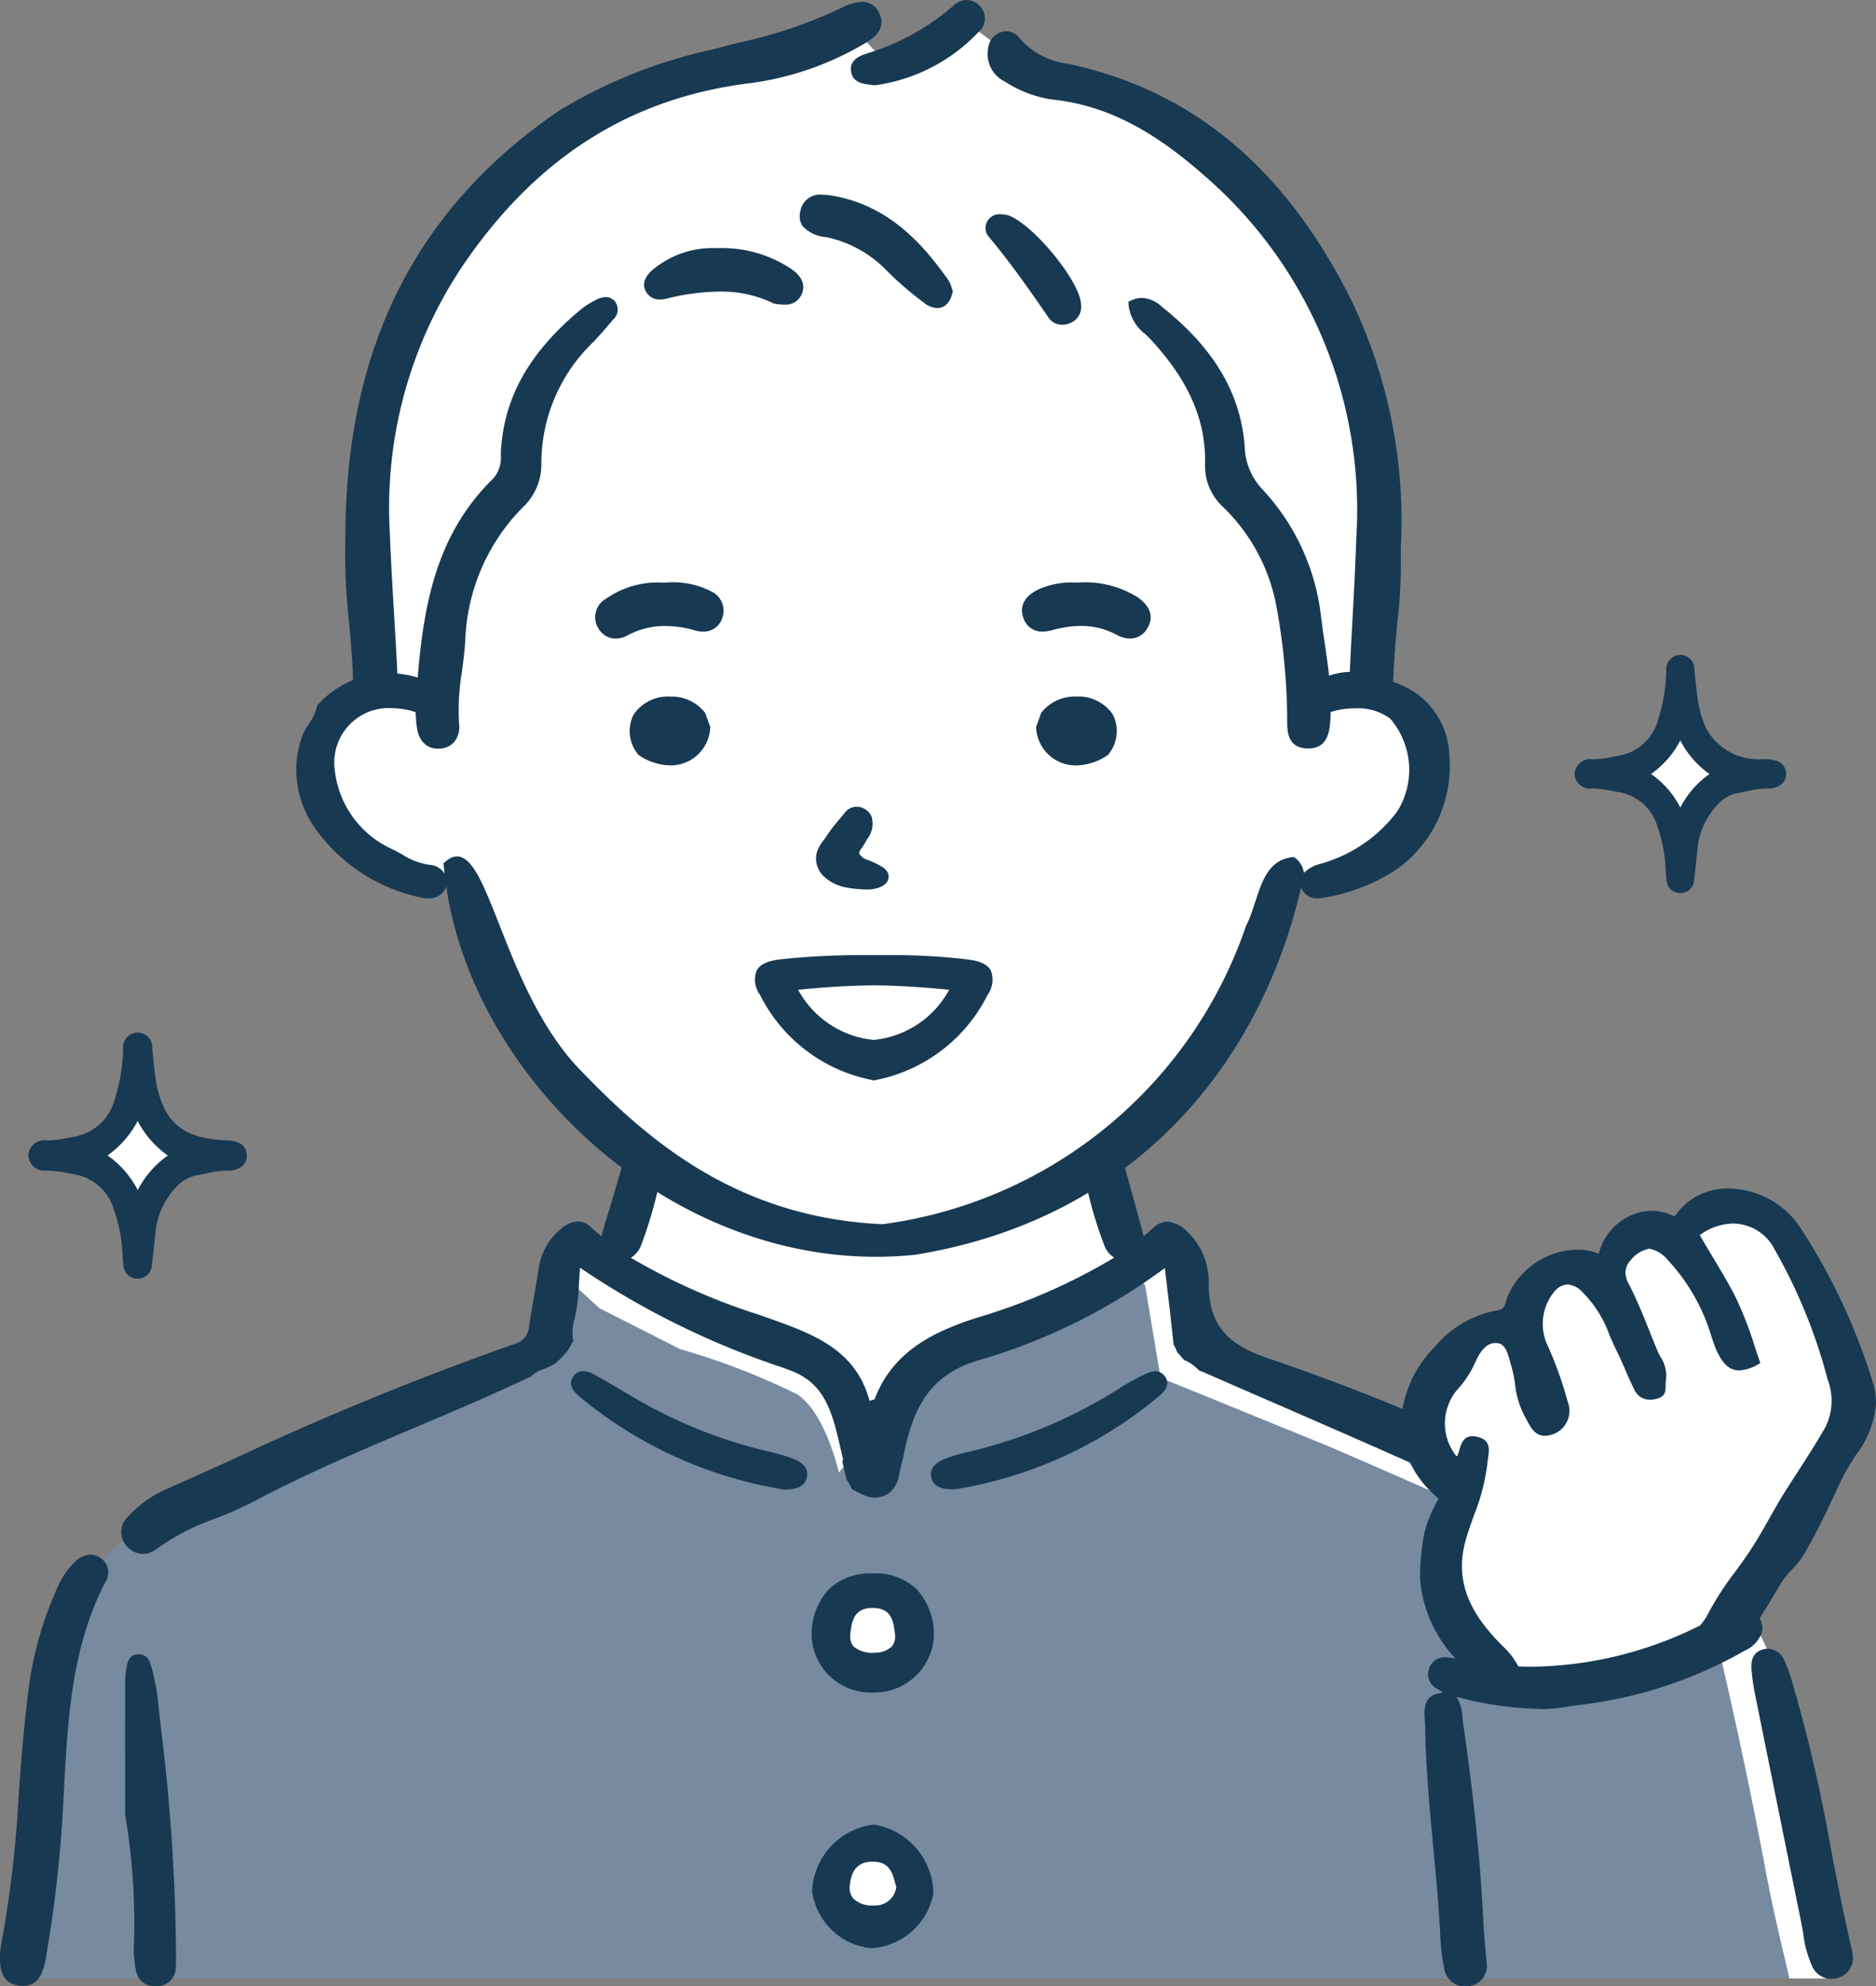 <svg xmlns="http://www.w3.org/2000/svg" xmlns:xlink="http://www.w3.org/1999/xlink" width="97.756" height="103.445" viewBox="0 0 97.756 103.445">
  <rect x="0" y="0" width="97.756" height="103.445" fill="#808080" stroke="none"/>
  <defs>
    <clipPath id="clip-path">
      <rect id="Rectangle_1325" data-name="Rectangle 1325" width="97.756" height="103.445" fill="none"/>
    </clipPath>
  </defs>
  <g id="Group_853" data-name="Group 853" transform="translate(0 0)">
    <g id="Group_854" data-name="Group 854" transform="translate(0 0)" clip-path="url(#clip-path)">
      <path id="Path_34861" data-name="Path 34861" d="M92.875,90.472c-.162-.91-.322-1.776-.545-2.6a8.407,8.407,0,0,0-2.017-4.636,1.23,1.23,0,0,0-.134-.113c2.066-3.579,6.067-10.086,6.067-10.086s-2.348-7.4-2.466-7.631-1.05-2.347-2.667-2.758-2.5-.235-3.32.646-.645-.176-1.936.294-1.994.469-2.172,1.526-.411,1.252-1.408.86-1.643-.666-2.113,0a6.817,6.817,0,0,0-.745,1.78c-.312.764-1.6.881-1.6.881a3.3,3.3,0,0,0-2.464,1.526c-.938,1.467-2.055,1.056-1.7,3.052a5.857,5.857,0,0,0,.5,1.773c-5.706-2.519-11.926-5.155-11.926-5.155l-.93-5.229-.818-.352L58.56,65.9l-1.5-5.526s1.754-1.759,3.2-3.268a30.352,30.352,0,0,0,4.383-6.035c.723-1.558,1.393-4.673,2.011-5.126s2.011-.354,2.836-.807,2.94-.9,3.561-2.313a6.517,6.517,0,0,0,.876-3.341c-.1-1.084-1-3.171-2.07-3.786s-.613.088-.561-2.275.154-7.091.052-8.7-.846-6.415-2.357-9.242S66.563,10.5,63.721,8.335s-4.645-3.47-6.605-3.923S53.143,3.407,52.422,2.7A24.41,24.41,0,0,0,50.2.944S47.676,2.854,46.541,2.9s-2.113-1.659-2.113-1.659l-1.863.6a40.409,40.409,0,0,0-8.559,2.22c-3.375,1.322-5.378,2.259-6.9,4.211s-3.682,3.238-5.365,6.812a26.967,26.967,0,0,0-2.643,9.9c0,2.266.316,10.489.316,10.489s-2.158.21-2.641,1.224a3.7,3.7,0,0,0-.641,2.79c.081,1.9-.31,2.677,1.488,3.926a13.116,13.116,0,0,0,3.671,1.952,21.724,21.724,0,0,0,2.531.583s1.922,6.222,3.042,7.7a49.627,49.627,0,0,0,3.786,4.288c.941.937,2.561,2.578,2.561,2.578l-1.52,4.652s-1.221-.825-1.861-.67-1.361.078-1.361,1.8.559,2.264-.323,3.2-9.21,3.982-12.493,5.934-6.577,2.68-8.73,4.217a8.445,8.445,0,0,0-3.408,3.719c-1.238,2.06-1.477,6.355-1.559,9.478S.883,102.659.883,102.659H95.159s-1.427-6.516-2.4-11.432a1.152,1.152,0,0,0,.113-.755" transform="translate(0.352 0.377)" fill="#fff"/>
      <path id="Path_34862" data-name="Path 34862" d="M91.732,78.933q-1.143-6.113-2.568-12.166a20.7,20.7,0,0,1-4.017,1.709,20.286,20.286,0,0,1-3.39.569,8.186,8.186,0,0,1-2.985.112c-2.513-.643-3.72-3.488-3.832-6.109a9.4,9.4,0,0,1,.432-3.776c-3.115-1.392-6.492-2.843-6.492-2.843l-8.755-3.566-.808-4.815-.476-.655A13.5,13.5,0,0,1,54.5,50.245c-3.254,1.545-4.931,1.843-6.545,2.736a6.446,6.446,0,0,0-3.143,2.734,13.453,13.453,0,0,1-1.453,2.08s-.683-3.094-2.173-4.073A36.008,36.008,0,0,0,35.1,51.375l-4.222-2.14L29.2,47.69l-1.117.884L27.7,51.75Q21.3,54.1,15.047,56.8c-3.421,1.48-7.962,2.8-10.278,5.877a6.441,6.441,0,0,0-1.526,3.119C2.25,69.982.884,84.146.884,84.146H92.892c-.4-1.741-.835-3.478-1.159-5.214" transform="translate(0.352 18.889)" fill="#788a9f"/>
      <path id="Path_34863" data-name="Path 34863" d="M35.359,61.259a2.2,2.2,0,1,1-2.2-2.147,2.176,2.176,0,0,1,2.2,2.147" transform="translate(12.337 23.561)" fill="#fff"/>
      <path id="Path_34864" data-name="Path 34864" d="M35.359,70.908a2.2,2.2,0,1,1-2.2-2.148,2.176,2.176,0,0,1,2.2,2.148" transform="translate(12.337 27.406)" fill="#fff"/>
      <path id="Path_34865" data-name="Path 34865" d="M5.263,58.078a.949.949,0,0,0-.551-.19,1.245,1.245,0,0,0-.845.41,4.4,4.4,0,0,0-.98,1.544,18.535,18.535,0,0,0-1.32,4.5c-.292,2.018-.445,4.073-.593,6.061a60.2,60.2,0,0,1-.957,8.04c-.053.888-.025,1.7.889,1.878a1.518,1.518,0,0,0,.3.031c.829,0,1.062-.776,1.165-1.359a66.612,66.612,0,0,0,.853-6.959c.045-.666.081-1.336.116-2,.193-3.6.393-7.319,2.144-10.707a.9.9,0,0,0-.22-1.246" transform="translate(0 23.073)" fill="#183952"/>
      <path id="Path_34866" data-name="Path 34866" d="M6.358,63.875a10.861,10.861,0,0,0-.343-1.664c-.077-.284-.22-.611-.638-.611-.477,0-.579.336-.65.71a5.635,5.635,0,0,0-.063,1.02v.057q-.006,2.465,0,4.929v1.643a33.507,33.507,0,0,1,.453,6.835v.043a5.375,5.375,0,0,0,.129,1.308.937.937,0,0,0,.985.73h.042a.946.946,0,0,0,1.018-.866,3.544,3.544,0,0,0,.022-.54v-.179a99.442,99.442,0,0,0-.783-11.832Z" transform="translate(1.858 24.552)" fill="#183952"/>
      <path id="Path_34867" data-name="Path 34867" d="M33.426,58.589a3.136,3.136,0,0,0-2.282.813,3.462,3.462,0,0,0-.9,2.569,3.077,3.077,0,0,0,3.1,2.818h.078A3.106,3.106,0,0,0,36.6,61.976,3.471,3.471,0,0,0,35.7,59.4a3.127,3.127,0,0,0-2.278-.814m1,3.8a1.276,1.276,0,0,1-.913.333,1.5,1.5,0,0,1-1.085-.326.826.826,0,0,1-.168-.657c.07-.811.294-1.35,1.151-1.35h.059c.888.025,1.028.611,1.109,1.317a.863.863,0,0,1-.152.682" transform="translate(12.056 23.352)" fill="#183952"/>
      <path id="Path_34868" data-name="Path 34868" d="M33.486,67.944h-.059a3.664,3.664,0,0,0-3.171,3.45,3.458,3.458,0,0,0,3.021,2.979c.041,0,.083,0,.123,0a3.509,3.509,0,0,0,3.18-2.854,3.683,3.683,0,0,0-3.1-3.578m-.029,4.21h-.071a1.366,1.366,0,0,1-.965-.352.845.845,0,0,1-.193-.674c.074-.842.457-1.252,1.172-1.252l.12,0c.8.049.937.587,1.1,1.211l.031.117a1.1,1.1,0,0,1-1.194.948" transform="translate(12.059 27.08)" fill="#183952"/>
      <path id="Path_34869" data-name="Path 34869" d="M32.867,55.625a8.741,8.741,0,0,0-1.253-.376A24.947,24.947,0,0,1,25.387,52.9c-.954-.516-1.867-1.1-2.814-1.621-.385-.214-.846-.393-1.178.052-.278.376-.032.734.263,1A22.209,22.209,0,0,0,32.4,57.226c.559-.022,1.057-.1,1.169-.663.1-.5-.281-.771-.7-.938" transform="translate(8.479 20.351)" fill="#183952"/>
      <path id="Path_34870" data-name="Path 34870" d="M45.766,51.248a11.373,11.373,0,0,0-1.14.625,25.521,25.521,0,0,1-8.148,3.421,6.931,6.931,0,0,0-1.123.352c-.424.179-.773.476-.643.965s.559.6,1.2.6a22.008,22.008,0,0,0,10.742-4.923c.292-.264.508-.634.194-1s-.719-.221-1.08-.043" transform="translate(13.824 20.353)" fill="#183952"/>
      <path id="Path_34871" data-name="Path 34871" d="M70.532,77.334a1.72,1.72,0,0,0-.032-.221c-.418-1.762-.768-3.571-1.108-5.327a79.882,79.882,0,0,0-2.073-8.863A6.9,6.9,0,0,0,67,62.069a.991.991,0,0,0-.874-.677,1.031,1.031,0,0,0-.213.024c-.487.106-.706.462-.652,1.059a11.185,11.185,0,0,0,.161,1.186c.7,3.456,1.41,6.97,2.1,10.368l.337,1.66c.038.182.069.369.1.558a5.669,5.669,0,0,0,.46,1.675,1.087,1.087,0,0,0,.978.664,1.22,1.22,0,0,0,.347-.052,1.06,1.06,0,0,0,.8-1.081v-.018l0-.015-.008-.085" transform="translate(26.009 24.469)" fill="#183952"/>
      <path id="Path_34872" data-name="Path 34872" d="M95.787,54.8a31.475,31.475,0,0,0-3.782-8.061,4.517,4.517,0,0,0-3.7-2.024,3.28,3.28,0,0,0-2.843,1.459,2.658,2.658,0,0,0-1.228-.308,2.951,2.951,0,0,0-2.723,2.246,2.791,2.791,0,0,0-1.106-.214,4.028,4.028,0,0,0-3.664,2.475c-.021.062-.038.124-.056.186-.076.27-.126.448-.448.494a5.512,5.512,0,0,0-3.256,1.885,6.076,6.076,0,0,0-1.7,3.25c-2.164-.9-4.5-1.783-7.077-2.664-2.136-.729-2.982-1.783-3.02-3.759a3.633,3.633,0,0,0-1.123-2.82,1.675,1.675,0,0,0-1.034-.508,1.07,1.07,0,0,0-.722.315q-.254.231-.515.446c-.01-.055-.018-.108-.034-.164q-.485-1.785-.982-3.569l-.1-.351-.213.3a3.823,3.823,0,0,1-1.491,1.218l-.122.057.029.129a20.657,20.657,0,0,0,.853,2.811,1.257,1.257,0,0,0,.533.681,30.986,30.986,0,0,1-7.246,3.157c-2.166.712-4.3,1.72-5.243,4.221a.63.63,0,0,1-.119.038l-.143.042c-.723-2.7-2.98-3.5-5.369-4.345l-.327-.116a32.763,32.763,0,0,1-6.743-2.99,1.3,1.3,0,0,0,.557-.713,21.724,21.724,0,0,0,.832-2.745l.025-.112-.1-.063a11.074,11.074,0,0,1-1.489-1.21l-.213-.2-.076.277c-.186.688-.4,1.385-.6,2.056-.136.445-.271.889-.4,1.336a2.1,2.1,0,0,0-.059.267c-.2-.168-.4-.341-.6-.523a.9.9,0,0,0-.625-.262,1.464,1.464,0,0,0-.917.406A3.269,3.269,0,0,0,26.267,48.9c-.074.491-.159.982-.246,1.473s-.175,1.007-.252,1.512a1,1,0,0,1-.744.917,157.556,157.556,0,0,0-14.85,6.087q-1.611.724-3.225,1.445A5.867,5.867,0,0,0,4.872,61.8a1.077,1.077,0,0,0-.088,1.51,1.147,1.147,0,0,0,.874.432,1.077,1.077,0,0,0,.671-.241A11.977,11.977,0,0,1,9.4,61.91a19.939,19.939,0,0,0,1.952-.864c2.779-1.477,5.724-2.723,8.572-3.927,1.978-.836,4.013-1.7,5.982-2.636a1.151,1.151,0,0,1,.494-.322,4.119,4.119,0,0,0,.72-.329c.066-.057.133-.117.207-.187q.162-.151.306-.315c.036-.041.1-.116.124-.143a4.335,4.335,0,0,0,.313-.548,2.338,2.338,0,0,1,.062-1.1,9.862,9.862,0,0,0,.239-1.9c.017-.259.032-.524.057-.8a42.967,42.967,0,0,0,10.608,5.215l.407.155c1.786.68,2.147,2.248,2.564,4.064.045.193.09.389.137.586l-.05-.007c.006.055.011.108.014.161v.02a1.888,1.888,0,0,1,.074.257c.043.2.092.4.141.6l.01.011a2.147,2.147,0,0,1,.267.483c.2.073.392.213.594.28a1.251,1.251,0,0,0,1.443-.19c.425-.428.4-.882.54-1.428.021-.083.048-.162.071-.243.494-2.614,1.352-4.389,3.957-5.152a30.5,30.5,0,0,0,9.695-4.8l.117.993c.117,1,.231,1.952.33,2.909,0,.022,0,.043,0,.064a3.11,3.11,0,0,1,.2.427,2.936,2.936,0,0,1,.211.235c.01.013.084.094.15.165a1.974,1.974,0,0,1,.614.392c.073.07.152.133.231.2l.024-.02q1.825.8,3.65,1.59c2.382,1.036,4.825,2.1,7.25,3.178a5.326,5.326,0,0,0,1.3,1.709,1.484,1.484,0,0,1,.138.148l.042.048a6.8,6.8,0,0,0-.72,1.687,12.252,12.252,0,0,0-.239,2.474,6.888,6.888,0,0,0,1.841,4.136c-.1-.015-.207-.032-.312-.046a1.391,1.391,0,0,0-.2-.014.836.836,0,0,0-.849.561.853.853,0,0,0,.413,1.078l.092.056.224.133-.255.05c-.743.147-.755.8-.708,1.407.007.1.015.2.017.29.034,2.109.232,4.24.425,6.308.145,1.558.3,3.169.373,4.757a9.47,9.47,0,0,0,.187,1.488,1.1,1.1,0,0,0,1.077,1.013,1.318,1.318,0,0,0,.207-.017,1.058,1.058,0,0,0,.952-1.066v-.014c-.025-.308-.052-.59-.076-.855V84.3c-.048-.517-.09-.965-.11-1.414-.155-3.151-.5-6.541-1.06-10.362-.013-.083-.02-.176-.028-.281a2.187,2.187,0,0,0-.2-.859l-.108-.194.217.049a17.631,17.631,0,0,0,3.979.568h.056c.1.01.207.015.319.015a8.4,8.4,0,0,0,1.277-.137c.234-.036.474-.074.715-.1a22.573,22.573,0,0,0,8.459-2.81,1.625,1.625,0,0,0,.892-.952.982.982,0,0,0-.126-.719c.38-.607.757-1.22,1.119-1.835a4.192,4.192,0,0,1,.573-.717,4.38,4.38,0,0,0,.593-.74c.629-1.05,1.158-2.173,1.67-3.26q.143-.306.288-.611a12.615,12.615,0,0,1,.776-1.348,5.073,5.073,0,0,0,1.05-2.68,3.666,3.666,0,0,0-.169-1.113M93.3,57.174c-.488.848-1.025,1.678-1.544,2.482q-.231.357-.46.715c-.316.494-.608,1.011-.892,1.513s-.58,1.027-.9,1.52c-.278.434-.589.862-.889,1.274a15.511,15.511,0,0,0-1.436,2.228,2.867,2.867,0,0,1-.392.561,20.048,20.048,0,0,1-8.715,2.147c-.25,0-.5-.006-.752-.017a3.916,3.916,0,0,0-.821-1.06c-1.347-1.359-2.628-3.082-1.912-5.55.122-.418.271-.838.415-1.245a10.649,10.649,0,0,0,.706-2.731c.007-.091.021-.185.035-.277.066-.431.138-.92-.548-1.089a1.118,1.118,0,0,0-.266-.036c-.474,0-.592.407-.687.733a2.625,2.625,0,0,1-.1.291l-.055.013H74.09a2.719,2.719,0,0,1,.147-3.568,5.252,5.252,0,0,0,.846-1.334c.3-.673.636-.986,1.042-.986a.954.954,0,0,1,.138.011c.373.063.5.5.615.923.021.08.043.158.067.231a7.2,7.2,0,0,1,.207.987,4.526,4.526,0,0,0,.481,1.627c.045.076.087.155.129.236.2.383.432.817.941.817a1.174,1.174,0,0,0,.331-.053,1.292,1.292,0,0,0,.853-1.737,19.368,19.368,0,0,0-1.049-2.929,2.643,2.643,0,0,1,.365-2.8.967.967,0,0,1,.678-.366,1.159,1.159,0,0,1,.719.341,6.041,6.041,0,0,1,1.478,2.32c.122.277.246.562.383.836.157.313.3.642.435.959.147.338.3.688.467,1.022a.87.87,0,0,0,.82.524,1.425,1.425,0,0,0,.361-.05c.456-.12.452-.427.448-.674a1.138,1.138,0,0,1,.015-.245,1.8,1.8,0,0,0-.29-1.276c-.063-.124-.123-.241-.173-.361-.126-.3-.248-.607-.368-.909-.322-.8-.653-1.629-1.06-2.429a1.526,1.526,0,0,1-.217-.66,1.026,1.026,0,0,1,.3-.689,1.6,1.6,0,0,1,.951-.569,1.665,1.665,0,0,1,.975.607,10.065,10.065,0,0,1,2.25,3.938c.385,1.257.821,1.794,1.459,1.794a2.158,2.158,0,0,0,1.025-.343l.071-.041-.027-.078c-.091-.259-.176-.517-.263-.776A18.744,18.744,0,0,0,88.606,50.3c-.33-.643-.706-1.269-1.07-1.874-.255-.421-.516-.855-.759-1.291a3.023,3.023,0,0,1,1.736-.6,2.452,2.452,0,0,1,2.175,1.375,27.7,27.7,0,0,1,2.688,6.516l.05.2a3.1,3.1,0,0,1-.123,2.548" transform="translate(1.799 17.184)" fill="#183952"/>
      <path id="Path_34873" data-name="Path 34873" d="M71.125,39.32a4.094,4.094,0,0,0-2.582-3.7c-.119-.053-.232-.1-.344-.148.031-1.038.122-2.066.214-3.066a25.962,25.962,0,0,0,.179-3.856,26.457,26.457,0,0,0-2.526-12.84C62.627,8.763,57.788,4.7,51.274,3.3A3.971,3.971,0,0,1,48.762,2a.919.919,0,0,0-.723-.4.8.8,0,0,0-.234.035,1,1,0,0,0-.713.87,1.587,1.587,0,0,0,.877,1.72,6.149,6.149,0,0,0,2.41.926c2.7.273,5.137,1.474,7.9,3.9a23.01,23.01,0,0,1,8,18.9c-.052,1.548-.137,3.124-.221,4.647q-.065,1.183-.12,2.366a3.548,3.548,0,0,0-1.08.2c-.06-.554-.14-1.1-.218-1.643-.071-.477-.141-.955-.2-1.434a11.632,11.632,0,0,0-3.052-6.625,3.379,3.379,0,0,1-.926-2.211c-.193-2.757-1.593-5.134-4.278-7.268l-.031-.024a1.632,1.632,0,0,0-1.034-.469,1.467,1.467,0,0,0-.614.148l-.1.048v.108a2.208,2.208,0,0,0,.876,1.578c.1.1.194.187.284.284,1.992,2.15,2.891,4.221,2.831,6.517a2.9,2.9,0,0,0,.944,2.21,9.647,9.647,0,0,1,2.8,5.309,33.481,33.481,0,0,1,.536,5.605v.056c-.008.66-.021,1.565,1.046,1.6h.063c1.05,0,1.11-.986,1.147-1.576.006-.106.008-.213.011-.32a4.016,4.016,0,0,1,1.257-.192,2.837,2.837,0,0,1,1.839.53,4.082,4.082,0,0,1,.365,4.849,7.524,7.524,0,0,1-4.067,2.736,1.823,1.823,0,0,0-.789.452,1.192,1.192,0,0,0-.52-.825c-1.785.137-1.783,2.193-2.5,3.592A23.241,23.241,0,0,1,41.6,63.728c-7.7-.336-12.372-4.536-15.63-7.894-4.51-4.51-4.95-13.114-7.257-10.9.014.185.038.369.059.554a.844.844,0,0,0-.078-.12,1.007,1.007,0,0,0-.706-.355,3.521,3.521,0,0,1-1.428-.54c-.2-.109-.4-.224-.615-.319A5.133,5.133,0,0,1,13.023,39.8a2.834,2.834,0,0,1,2.906-2.95,4.5,4.5,0,0,1,.855.087,3.407,3.407,0,0,1,.473.126c.011.207.028.5.067.792.1.7.5,1.109,1.1,1.109h.034a1.082,1.082,0,0,0,.794-.327,1.247,1.247,0,0,0,.271-.969,12.2,12.2,0,0,1,.152-2.731c.071-.543.145-1.1.173-1.66a10.36,10.36,0,0,1,3-6.884,3.077,3.077,0,0,0,.964-2.327,8.745,8.745,0,0,1,2.729-6.3c.41-.445.715-.794.992-1.131a.692.692,0,0,0,.087-.99.621.621,0,0,0-.459-.2,1.267,1.267,0,0,0-.564.178,4.238,4.238,0,0,0-.766.5c-2.615,2.182-3.926,4.478-4.12,7.228-.007.1-.011.2-.015.3a1.639,1.639,0,0,1-.372,1.222c-3.022,2.941-3.643,6.657-3.957,10.39a5.05,5.05,0,0,0-1.06-.211c-.011-.288-.027-.576-.041-.857l-.007-.117c-.039-.745-.084-1.491-.129-2.238-.081-1.362-.164-2.771-.217-4.155a22.622,22.622,0,0,1,3.842-13.933c3.828-5.6,8.727-8.695,14.979-9.452a15.708,15.708,0,0,0,5.989-2.1c.74-.429.975-.943.7-1.523a.952.952,0,0,0-.9-.606,2.431,2.431,0,0,0-.878.224c-.073.029-.147.06-.217.1A24.063,24.063,0,0,1,34.119,2.19q-.68.172-1.358.354a25.916,25.916,0,0,0-8.092,3.238C17.251,10.876,13.629,18.1,13.6,27.842a33.155,33.155,0,0,0,.2,4.64c.087.954.172,1.934.2,2.909a5,5,0,0,0-1.864,1.32l-.025.028v.038a2.291,2.291,0,0,1-.415.891,3.771,3.771,0,0,0-.329.6,5.289,5.289,0,0,0-.327,1.659,5.419,5.419,0,0,0,.876,3.034,9.026,9.026,0,0,0,5.626,3.754,1.591,1.591,0,0,0,.351.041.919.919,0,0,0,.964-.618c1.5,10.4,12.443,20.46,24.472,19.177,11.586-1.9,17.937-10.117,20.033-18.956.013-.06.028-.117.043-.175a.853.853,0,0,0,.9.572,1.512,1.512,0,0,0,.371-.046,9.813,9.813,0,0,0,3.75-1.492,6.62,6.62,0,0,0,2.7-5.892" transform="translate(4.398 0.025)" fill="#183952"/>
      <path id="Path_34874" data-name="Path 34874" d="M34.231,42.072l.087.02.1-.021a8.3,8.3,0,0,0,5.842-4.449,1.32,1.32,0,0,0,.166-1.248c-.164-.309-.547-.5-1.169-.579a32.791,32.791,0,0,0-4.315-.229h-.685l-.19,0a39.7,39.7,0,0,0-4.677.225c-.622.08-1.006.27-1.171.58a1.315,1.315,0,0,0,.168,1.246,8.3,8.3,0,0,0,5.847,4.45m-3.747-4.708c1.382-.137,2.635-.21,3.833-.222,1.2.013,2.456.085,3.838.222l.1.011-.056.088a5.019,5.019,0,0,1-3.882,2.522,5.022,5.022,0,0,1-3.887-2.522l-.056-.088Z" transform="translate(11.208 14.176)" fill="#183952"/>
      <path id="Path_34875" data-name="Path 34875" d="M33.052,31.749a1.285,1.285,0,0,0,.238-1.221.865.865,0,0,0-.731-.487l-.05,0h-.029a.772.772,0,0,0-.592.333l-.357.428c-.1.113-.2.242-.3.373-.08.1-.155.215-.222.31L31,31.5c-.056.081-.113.165-.189.267a2.006,2.006,0,0,0-.369.671,1.268,1.268,0,0,0,.34,1.2,2.273,2.273,0,0,0,1.166.6,5.338,5.338,0,0,0,.642.087l.064.006c.055.006.109.01.165.013.073,0,.14.007.206.007h.1a1.918,1.918,0,0,0,.406-.056c.722-.182.673-.615.641-.747l0-.013a.781.781,0,0,0-.372-.392l-.024-.014a2.888,2.888,0,0,0-.362-.19c-.087-.039-.179-.073-.246-.1a1.787,1.787,0,0,1-.231-.094.682.682,0,0,1-.245-.214.187.187,0,0,1-.042-.09.763.763,0,0,1,.133-.241,4.954,4.954,0,0,0,.277-.457" transform="translate(12.117 11.973)" fill="#183952"/>
      <path id="Path_34876" data-name="Path 34876" d="M40.7,25.938a2.195,2.195,0,0,0-1.81.824l-.024.035-.269.748.014.077a2.061,2.061,0,0,0,2.07,1.9h0A2.991,2.991,0,0,0,42.317,29l.057-.039.035-.059a1.9,1.9,0,0,0,.186-2.042,2.164,2.164,0,0,0-1.892-.924" transform="translate(15.385 10.338)" fill="#183952"/>
      <path id="Path_34877" data-name="Path 34877" d="M25.566,25.938a2.164,2.164,0,0,0-1.892.924A1.9,1.9,0,0,0,23.86,28.9l.035.059.057.039a2.987,2.987,0,0,0,1.631.524h0a2.061,2.061,0,0,0,2.07-1.9l.014-.077L27.4,26.8l-.024-.035a2.195,2.195,0,0,0-1.81-.824" transform="translate(9.351 10.338)" fill="#183952"/>
      <path id="Path_34878" data-name="Path 34878" d="M28.773,23.605a1.111,1.111,0,0,0-.6-1.478,4.342,4.342,0,0,0-2.277-.435h-.248a4.691,4.691,0,0,0-2.906.843,1.1,1.1,0,0,0-.4,1.538,1.036,1.036,0,0,0,.91.536,1.253,1.253,0,0,0,.59-.155,4.111,4.111,0,0,1,1.99-.5,5.642,5.642,0,0,1,1.533.228,1.568,1.568,0,0,0,.435.064,1.013,1.013,0,0,0,.978-.642" transform="translate(8.836 8.646)" fill="#183952"/>
      <path id="Path_34879" data-name="Path 34879" d="M44.6,24.088c.249-.4.369-1-.471-1.614a5.152,5.152,0,0,0-3.074-.783H40.82a4.211,4.211,0,0,0-1.919.376c-.98.492-.877,1.168-.729,1.526a1,1,0,0,0,.983.652,1.979,1.979,0,0,0,.526-.08,5.6,5.6,0,0,1,1.464-.213A3.869,3.869,0,0,1,43,24.409a1.5,1.5,0,0,0,.7.2,1.035,1.035,0,0,0,.9-.517" transform="translate(15.177 8.645)" fill="#183952"/>
      <path id="Path_34880" data-name="Path 34880" d="M36.965,13.151c.4,0,.694-.308.8-.842l.008-.048-.017-.045c-.022-.056-.041-.112-.057-.165a1.345,1.345,0,0,0-.157-.352c-1.306-1.845-3.024-3.807-5.867-4.366a3.749,3.749,0,0,0-.708-.084,1.034,1.034,0,0,0-1.14.877.941.941,0,0,0,.116.754,1.829,1.829,0,0,0,1.211.575,6.11,6.11,0,0,1,3.164,1.737,17.333,17.333,0,0,0,2.007,1.724,1.122,1.122,0,0,0,.639.235" transform="translate(11.877 2.89)" fill="#183952"/>
      <path id="Path_34881" data-name="Path 34881" d="M30.751,12.125l.025.006a2.993,2.993,0,0,0,.513.05.9.9,0,0,0,.887-.471c.178-.347.238-.863-.487-1.369a6.482,6.482,0,0,0-3.856-1.1h-.059A4.863,4.863,0,0,0,24.409,10.4c-.394.355-.506.713-.333,1.067a.8.8,0,0,0,.764.448,1.211,1.211,0,0,0,.31-.039,11.729,11.729,0,0,1,2.769-.371,6.176,6.176,0,0,1,2.807.606Z" transform="translate(9.565 3.681)" fill="#183952"/>
      <path id="Path_34882" data-name="Path 34882" d="M31.719,3.762c.109.555.631.613,1.134.669l.087.01.025,0A9.131,9.131,0,0,0,38.4,1.62a.909.909,0,0,0-.02-1.344A.921.921,0,0,0,37.743,0a1.061,1.061,0,0,0-.731.329A12.289,12.289,0,0,1,32.487,2.8c-.291.1-.894.32-.768.958" transform="translate(12.635 0)" fill="#183952"/>
      <path id="Path_34883" data-name="Path 34883" d="M37.758,8a1.876,1.876,0,0,0-.271-.024.73.73,0,0,0-.585.246.69.69,0,0,0-.034.9c1.143,1.365,2.141,2.789,3.147,4.253a.836.836,0,0,0,.7.357,1.037,1.037,0,0,0,.424-.091.9.9,0,0,0,.558-.958c-.02-1.242-2.745-4.481-3.941-4.684" transform="translate(14.634 3.18)" fill="#183952"/>
      <path id="Path_34884" data-name="Path 34884" d="M63.477,27.144c.046.07,2.385,2.343,2.385,2.343l-2.544,2.708-2.482-2.8Z" transform="translate(24.247 10.819)" fill="#fff"/>
      <path id="Path_34885" data-name="Path 34885" d="M6.025,41.3c.049.073,2.463,2.42,2.463,2.42l-2.628,2.8L3.3,43.615Z" transform="translate(1.314 16.461)" fill="#fff"/>
      <path id="Path_34886" data-name="Path 34886" d="M58.663,30.574l.007.056a.8.8,0,0,0,.9.713h.067a5.3,5.3,0,0,1,.969.123c.138.027.277.052.417.074a2.527,2.527,0,0,1,1.968,1.8,7.605,7.605,0,0,1,.424,2.257l.015.176c0,.031,0,.062.006.094a1.759,1.759,0,0,0,.032.294.7.7,0,0,0,.694.628h.015a.707.707,0,0,0,.719-.681c.034-.263.062-.527.088-.783.024-.235.049-.477.078-.717A3.879,3.879,0,0,1,66.2,32.1a1.839,1.839,0,0,1,.941-.515c.161-.028.319-.062.471-.094a4.794,4.794,0,0,1,.994-.144l.12,0h.046a1.338,1.338,0,0,0,.432-.088.713.713,0,0,0,.02-1.347,1.726,1.726,0,0,0-.6-.094c-.046,0-.084,0-.12-.006a3.127,3.127,0,0,1-2.937-1.522,5.217,5.217,0,0,1-.5-1.74c-.043-.284-.073-.579-.1-.864-.017-.159-.032-.315-.049-.47l-.006-.053a.732.732,0,0,0-.722-.778h-.027a.753.753,0,0,0-.719.825l0,.06a8.813,8.813,0,0,1-.415,2.461,2.575,2.575,0,0,1-2.035,1.9c-.134.022-.269.048-.4.073a4.672,4.672,0,0,1-.891.115h-.109a.81.81,0,0,0-.916.694Zm5.517-1.733A4.831,4.831,0,0,0,65.7,30.588a4.662,4.662,0,0,0-.954.884,4.937,4.937,0,0,0-.568.862,4.8,4.8,0,0,0-1.524-1.748,4.861,4.861,0,0,0,1.522-1.744" transform="translate(23.381 9.721)" fill="#183952"/>
      <path id="Path_34887" data-name="Path 34887" d="M1.054,44.838l.007.059a.828.828,0,0,0,.933.737h.07a5.51,5.51,0,0,1,1,.126c.144.028.287.055.431.077A2.608,2.608,0,0,1,5.527,47.7a7.918,7.918,0,0,1,.439,2.331l.015.182c0,.032,0,.064.006.1a1.74,1.74,0,0,0,.032.3.721.721,0,0,0,.717.649h.015a.732.732,0,0,0,.743-.7c.035-.271.063-.545.09-.808.027-.243.052-.494.083-.741a4,4,0,0,1,1.168-2.593,1.9,1.9,0,0,1,.972-.531c.166-.028.33-.063.488-.1a5,5,0,0,1,1.025-.148c.042,0,.083,0,.124,0h.048a1.386,1.386,0,0,0,.448-.092.714.714,0,0,0,.5-.736.722.722,0,0,0-.484-.655,1.777,1.777,0,0,0-.615-.1c-.048,0-.087,0-.124-.006-1.573-.09-2.48-.559-3.034-1.571a5.442,5.442,0,0,1-.517-1.8c-.045-.292-.076-.6-.1-.891-.017-.165-.032-.326-.05-.487l-.006-.055a.756.756,0,0,0-.745-.8H6.734a.776.776,0,0,0-.741.852l0,.062a9.171,9.171,0,0,1-.429,2.543,2.662,2.662,0,0,1-2.1,1.965c-.14.022-.278.049-.415.076a5.01,5.01,0,0,1-.922.117H2.009a.836.836,0,0,0-.947.716Zm5.7-1.789a4.977,4.977,0,0,0,1.573,1.8,4.891,4.891,0,0,0-.985.913,5.123,5.123,0,0,0-.586.889,4.981,4.981,0,0,0-1.573-1.806,5.02,5.02,0,0,0,1.571-1.8" transform="translate(0.42 15.326)" fill="#183952"/>
    </g>
  </g>
</svg>
